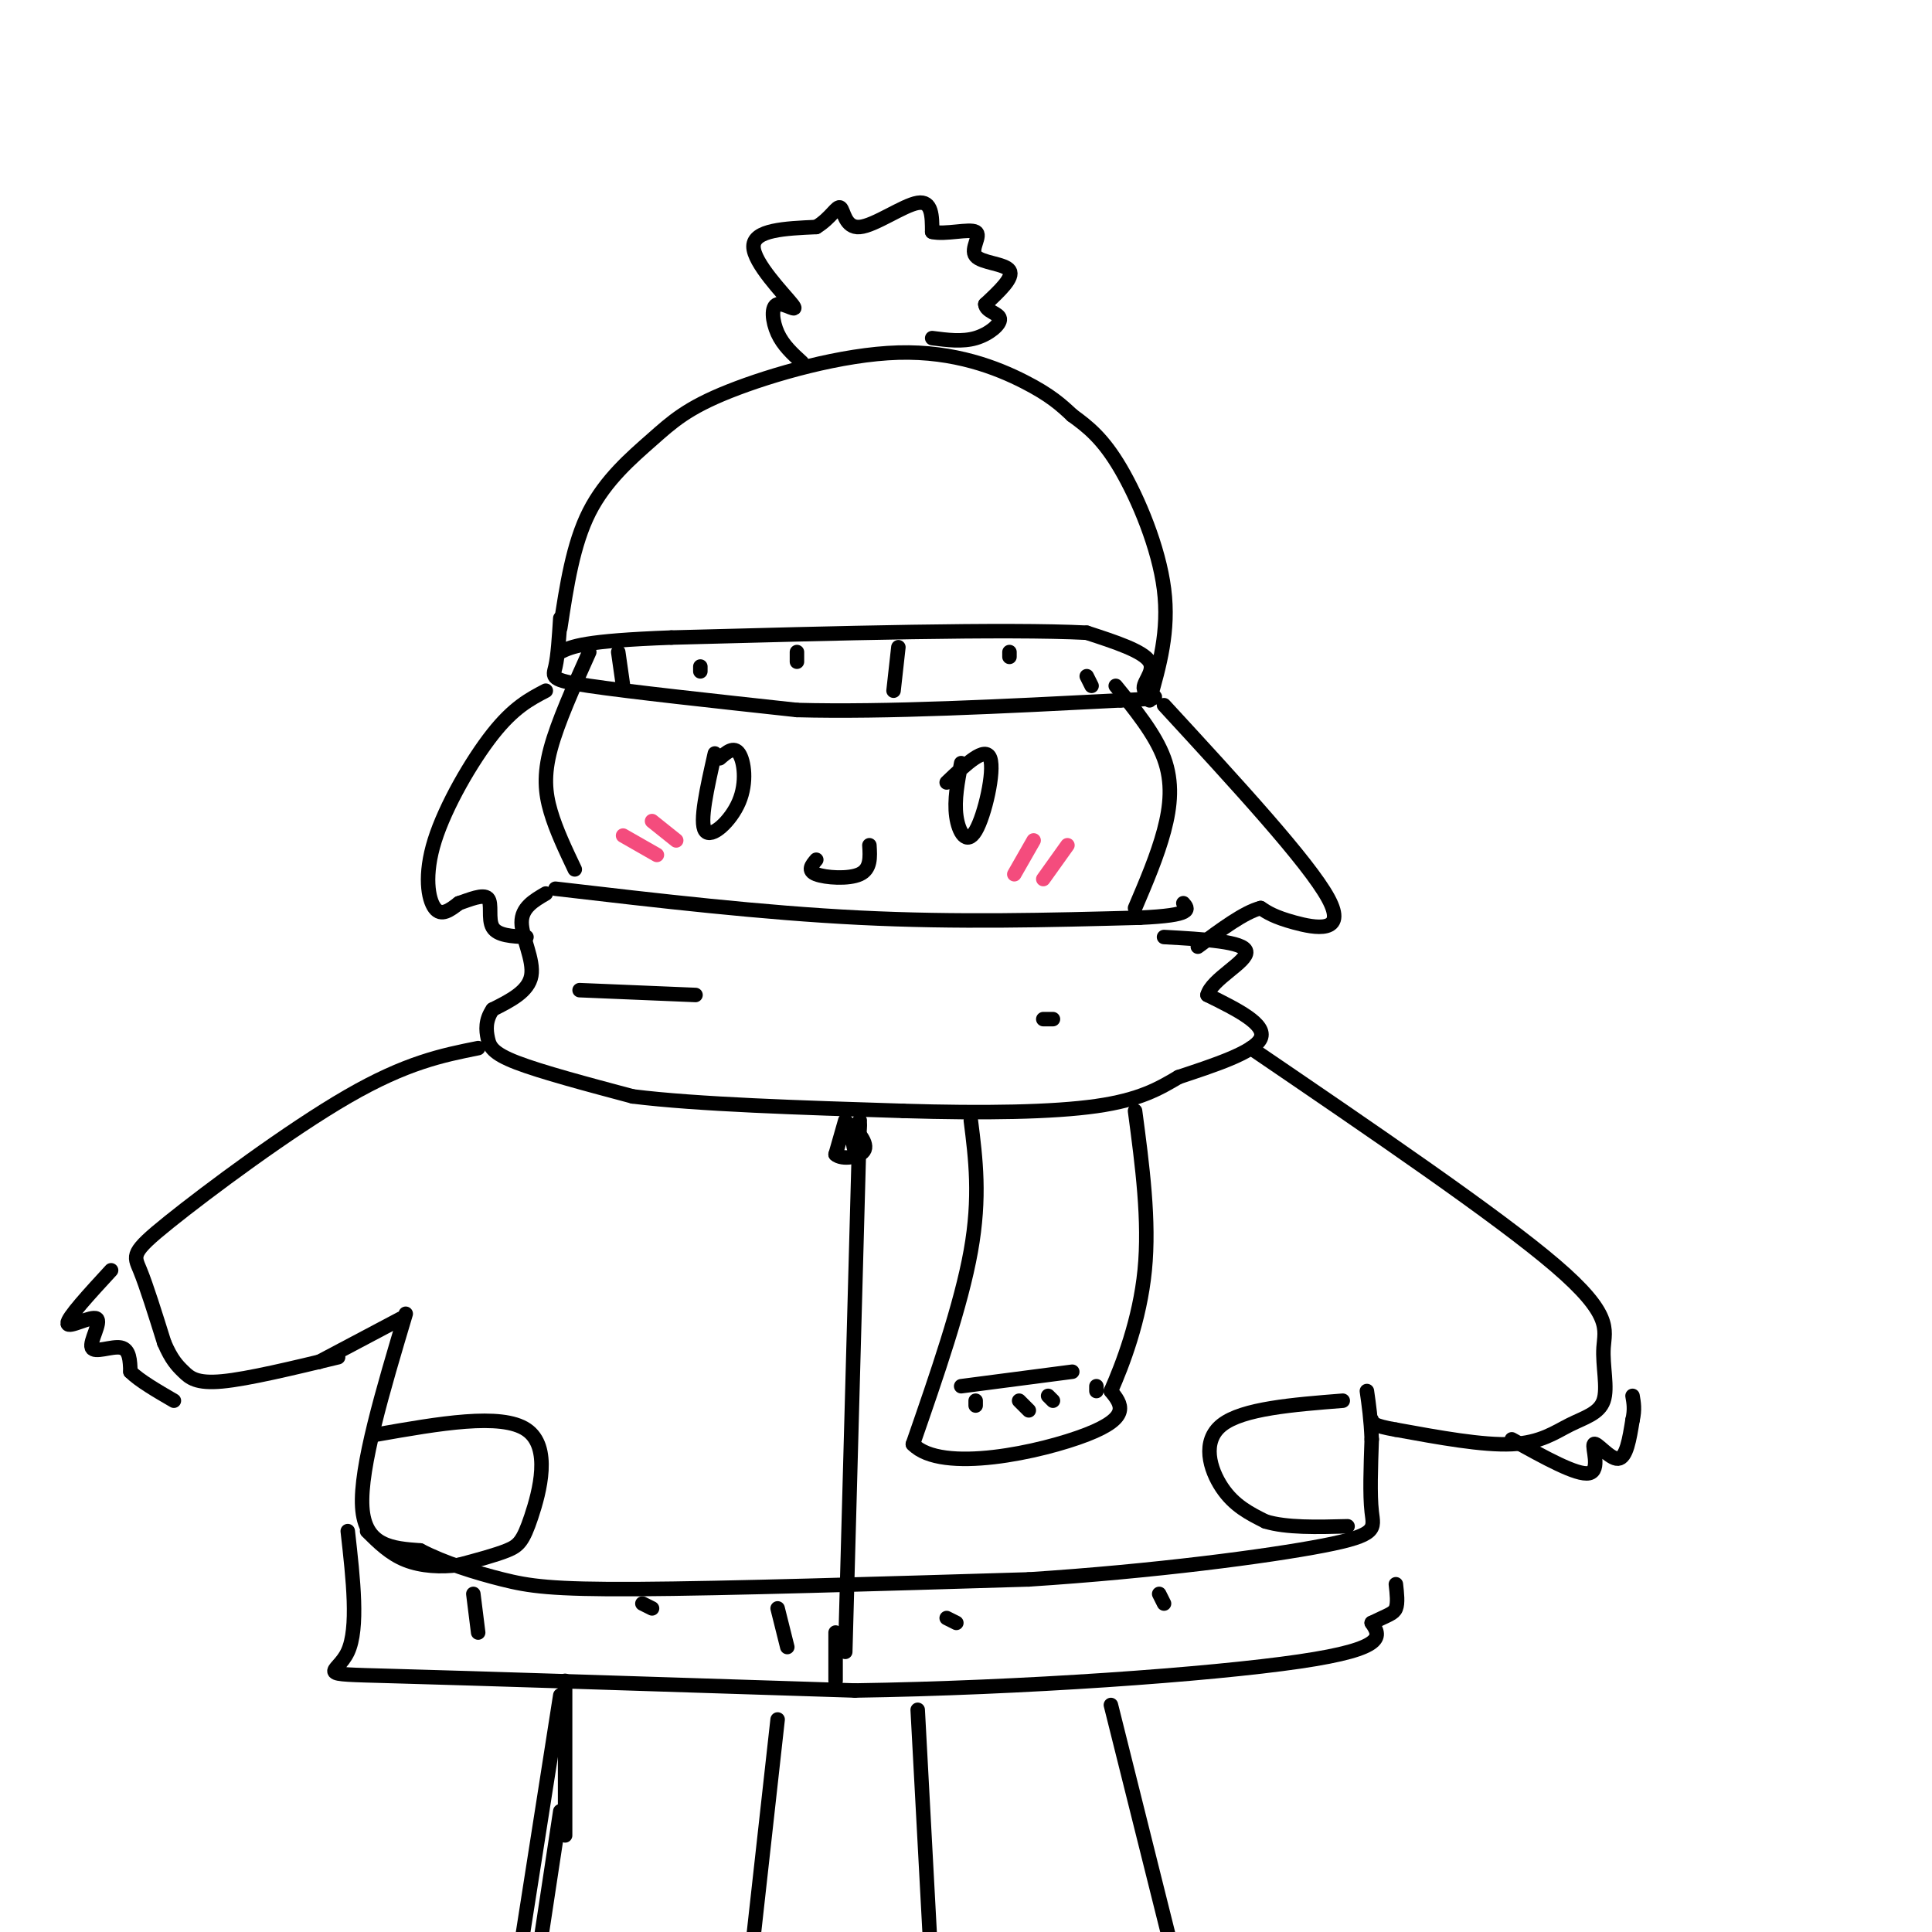 <svg viewBox='0 0 400 400' version='1.1' xmlns='http://www.w3.org/2000/svg' xmlns:xlink='http://www.w3.org/1999/xlink'><g fill='none' stroke='#000000' stroke-width='3' stroke-linecap='round' stroke-linejoin='round'><path d='M122,135c-3.267,7.267 -6.533,14.533 -8,20c-1.467,5.467 -1.133,9.133 0,13c1.133,3.867 3.067,7.933 5,12'/><path d='M231,142c4.089,5.022 8.178,10.044 10,15c1.822,4.956 1.378,9.844 0,15c-1.378,5.156 -3.689,10.578 -6,16'/><path d='M116,128c-0.244,3.889 -0.489,7.778 -1,10c-0.511,2.222 -1.289,2.778 7,4c8.289,1.222 25.644,3.111 43,5'/><path d='M165,147c18.333,0.500 42.667,-0.750 67,-2'/><path d='M232,145c11.286,-0.476 6.000,-0.667 5,-2c-1.000,-1.333 2.286,-3.810 1,-6c-1.286,-2.190 -7.143,-4.095 -13,-6'/><path d='M225,131c-16.500,-0.833 -51.250,0.083 -86,1'/><path d='M139,132c-18.167,0.667 -20.583,1.833 -23,3'/><path d='M128,135c0.000,0.000 1.000,7.000 1,7'/><path d='M145,138c0.000,0.000 0.000,1.000 0,1'/><path d='M165,135c0.000,0.000 0.000,2.000 0,2'/><path d='M186,134c0.000,0.000 -1.000,9.000 -1,9'/><path d='M209,135c0.000,0.000 0.000,1.000 0,1'/><path d='M225,140c0.000,0.000 1.000,2.000 1,2'/><path d='M116,130c1.316,-8.674 2.632,-17.347 6,-24c3.368,-6.653 8.786,-11.285 13,-15c4.214,-3.715 7.222,-6.511 16,-10c8.778,-3.489 23.325,-7.670 35,-8c11.675,-0.330 20.479,3.191 26,6c5.521,2.809 7.761,4.904 10,7'/><path d='M222,86c3.238,2.357 6.333,4.750 10,11c3.667,6.250 7.905,16.357 9,25c1.095,8.643 -0.952,15.821 -3,23'/><path d='M115,184c21.417,2.500 42.833,5.000 63,6c20.167,1.000 39.083,0.500 58,0'/><path d='M236,190c11.167,-0.500 10.083,-1.750 9,-3'/><path d='M113,185c-2.511,1.467 -5.022,2.933 -5,6c0.022,3.067 2.578,7.733 2,11c-0.578,3.267 -4.289,5.133 -8,7'/><path d='M102,209c-1.536,2.226 -1.375,4.292 -1,6c0.375,1.708 0.964,3.060 6,5c5.036,1.940 14.518,4.470 24,7'/><path d='M131,227c13.333,1.667 34.667,2.333 56,3'/><path d='M187,230c16.844,0.511 30.956,0.289 40,-1c9.044,-1.289 13.022,-3.644 17,-6'/><path d='M244,223c6.911,-2.311 15.689,-5.089 17,-8c1.311,-2.911 -4.844,-5.956 -11,-9'/><path d='M250,206c0.822,-3.267 8.378,-6.933 8,-9c-0.378,-2.067 -8.689,-2.533 -17,-3'/><path d='M201,232c1.000,7.917 2.000,15.833 0,27c-2.000,11.167 -7.000,25.583 -12,40'/><path d='M189,299c5.911,6.178 26.689,1.622 36,-2c9.311,-3.622 7.156,-6.311 5,-9'/><path d='M230,288c2.422,-5.489 5.978,-14.711 7,-25c1.022,-10.289 -0.489,-21.644 -2,-33'/><path d='M199,287c0.000,0.000 23.000,-3.000 23,-3'/><path d='M120,205c0.000,0.000 24.000,1.000 24,1'/><path d='M216,211c0.000,0.000 2.000,0.000 2,0'/><path d='M113,143c-3.321,1.738 -6.643,3.476 -11,9c-4.357,5.524 -9.750,14.833 -12,22c-2.250,7.167 -1.357,12.190 0,14c1.357,1.810 3.179,0.405 5,-1'/><path d='M95,187c2.155,-0.714 5.042,-2.000 6,-1c0.958,1.000 -0.012,4.286 1,6c1.012,1.714 4.006,1.857 7,2'/><path d='M241,146c14.978,16.267 29.956,32.533 34,40c4.044,7.467 -2.844,6.133 -7,5c-4.156,-1.133 -5.578,-2.067 -7,-3'/><path d='M261,188c-3.333,0.833 -8.167,4.417 -13,8'/><path d='M148,156c-1.613,7.137 -3.226,14.274 -2,16c1.226,1.726 5.292,-1.958 7,-6c1.708,-4.042 1.060,-8.440 0,-10c-1.060,-1.560 -2.530,-0.280 -4,1'/><path d='M199,158c-0.732,3.833 -1.464,7.667 -1,11c0.464,3.333 2.125,6.167 4,3c1.875,-3.167 3.964,-12.333 3,-15c-0.964,-2.667 -4.982,1.167 -9,5'/><path d='M169,178c-0.956,1.133 -1.911,2.267 0,3c1.911,0.733 6.689,1.067 9,0c2.311,-1.067 2.156,-3.533 2,-6'/><path d='M99,217c-7.435,1.494 -14.869,2.988 -27,10c-12.131,7.012 -28.958,19.542 -37,26c-8.042,6.458 -7.298,6.845 -6,10c1.298,3.155 3.149,9.077 5,15'/><path d='M34,278c1.488,3.500 2.708,4.750 4,6c1.292,1.250 2.655,2.500 8,2c5.345,-0.500 14.673,-2.750 24,-5'/><path d='M259,217c25.536,17.397 51.072,34.794 63,45c11.928,10.206 10.249,13.221 10,17c-0.249,3.779 0.933,8.322 0,11c-0.933,2.678 -3.982,3.490 -7,5c-3.018,1.510 -6.005,3.717 -12,4c-5.995,0.283 -14.997,-1.359 -24,-3'/><path d='M289,296c-4.833,-0.833 -4.917,-1.417 -5,-2'/><path d='M66,282c0.000,0.000 17.000,-9.000 17,-9'/><path d='M84,272c-4.750,15.917 -9.500,31.833 -9,40c0.500,8.167 6.250,8.583 12,9'/><path d='M87,321c5.000,2.607 11.500,4.625 17,6c5.500,1.375 10.000,2.107 28,2c18.000,-0.107 49.500,-1.054 81,-2'/><path d='M213,327c25.738,-1.655 49.583,-4.792 61,-7c11.417,-2.208 10.405,-3.488 10,-7c-0.405,-3.512 -0.202,-9.256 0,-15'/><path d='M284,298c-0.167,-4.167 -0.583,-7.083 -1,-10'/><path d='M72,317c1.133,10.067 2.267,20.133 0,25c-2.267,4.867 -7.933,4.533 9,5c16.933,0.467 56.467,1.733 96,3'/><path d='M177,350c34.711,-0.511 73.489,-3.289 92,-6c18.511,-2.711 16.756,-5.356 15,-8'/><path d='M284,336c3.444,-1.689 4.556,-1.911 5,-3c0.444,-1.089 0.222,-3.044 0,-5'/><path d='M98,330c0.000,0.000 1.000,8.000 1,8'/><path d='M133,332c0.000,0.000 2.000,1.000 2,1'/><path d='M161,333c0.000,0.000 2.000,8.000 2,8'/><path d='M196,335c0.000,0.000 2.000,1.000 2,1'/><path d='M240,330c0.000,0.000 1.000,2.000 1,2'/><path d='M23,263c-4.558,4.952 -9.116,9.904 -9,11c0.116,1.096 4.907,-1.665 6,-1c1.093,0.665 -1.514,4.756 -1,6c0.514,1.244 4.147,-0.359 6,0c1.853,0.359 1.927,2.679 2,5'/><path d='M27,284c1.833,1.833 5.417,3.917 9,6'/><path d='M313,298c6.780,3.774 13.560,7.548 16,7c2.440,-0.548 0.542,-5.417 1,-6c0.458,-0.583 3.274,3.119 5,3c1.726,-0.119 2.363,-4.060 3,-8'/><path d='M338,294c0.500,-2.167 0.250,-3.583 0,-5'/><path d='M117,348c0.000,0.000 0.000,32.000 0,32'/><path d='M116,375c0.000,0.000 -5.000,33.000 -5,33'/><path d='M116,351c0.000,0.000 -8.000,51.000 -8,51'/><path d='M161,356c0.000,0.000 -5.000,45.000 -5,45'/><path d='M190,354c0.000,0.000 3.000,56.000 3,56'/><path d='M230,353c0.000,0.000 14.000,56.000 14,56'/><path d='M166,75c-1.938,-1.767 -3.876,-3.534 -5,-6c-1.124,-2.466 -1.435,-5.630 0,-6c1.435,-0.370 4.617,2.054 3,0c-1.617,-2.054 -8.033,-8.587 -8,-12c0.033,-3.413 6.517,-3.707 13,-4'/><path d='M169,47c3.083,-1.866 4.290,-4.531 5,-4c0.710,0.531 0.922,4.258 4,4c3.078,-0.258 9.022,-4.502 12,-5c2.978,-0.498 2.989,2.751 3,6'/><path d='M193,48c2.630,0.651 7.705,-0.722 9,0c1.295,0.722 -1.190,3.541 0,5c1.190,1.459 6.054,1.560 7,3c0.946,1.440 -2.027,4.220 -5,7'/><path d='M204,63c0.095,1.524 2.833,1.833 3,3c0.167,1.167 -2.238,3.190 -5,4c-2.762,0.810 -5.881,0.405 -9,0'/></g>
<g fill='none' stroke='#F44C7D' stroke-width='3' stroke-linecap='round' stroke-linejoin='round'><path d='M214,174c0.000,0.000 -4.000,7.000 -4,7'/><path d='M221,175c0.000,0.000 -5.000,7.000 -5,7'/><path d='M135,170c0.000,0.000 5.000,4.000 5,4'/><path d='M129,173c0.000,0.000 7.000,4.000 7,4'/></g>
<g fill='none' stroke='#000000' stroke-width='3' stroke-linecap='round' stroke-linejoin='round'><path d='M178,232c0.000,0.000 -3.000,110.000 -3,110'/><path d='M173,338c0.000,0.000 0.000,10.000 0,10'/><path d='M175,232c0.000,0.000 -2.000,7.000 -2,7'/><path d='M173,239c1.238,1.190 5.333,0.667 6,-1c0.667,-1.667 -2.095,-4.476 -3,-5c-0.905,-0.524 0.048,1.238 1,3'/><path d='M177,236c0.432,-0.608 1.013,-3.627 1,-3c-0.013,0.627 -0.619,4.900 -1,5c-0.381,0.100 -0.537,-3.971 -1,-5c-0.463,-1.029 -1.231,0.986 -2,3'/><path d='M78,297c12.899,-2.268 25.798,-4.536 31,-1c5.202,3.536 2.708,12.875 1,18c-1.708,5.125 -2.631,6.036 -5,7c-2.369,0.964 -6.185,1.982 -10,3'/><path d='M95,324c-3.644,0.511 -7.756,0.289 -11,-1c-3.244,-1.289 -5.622,-3.644 -8,-6'/><path d='M278,290c-10.356,0.822 -20.711,1.644 -25,5c-4.289,3.356 -2.511,9.244 0,13c2.511,3.756 5.756,5.378 9,7'/><path d='M262,315c4.333,1.333 10.667,1.167 17,1'/><path d='M202,290c0.000,0.000 0.000,1.000 0,1'/><path d='M211,290c0.000,0.000 2.000,2.000 2,2'/><path d='M217,289c0.000,0.000 1.000,1.000 1,1'/><path d='M227,287c0.000,0.000 0.000,1.000 0,1'/></g>
</svg>
